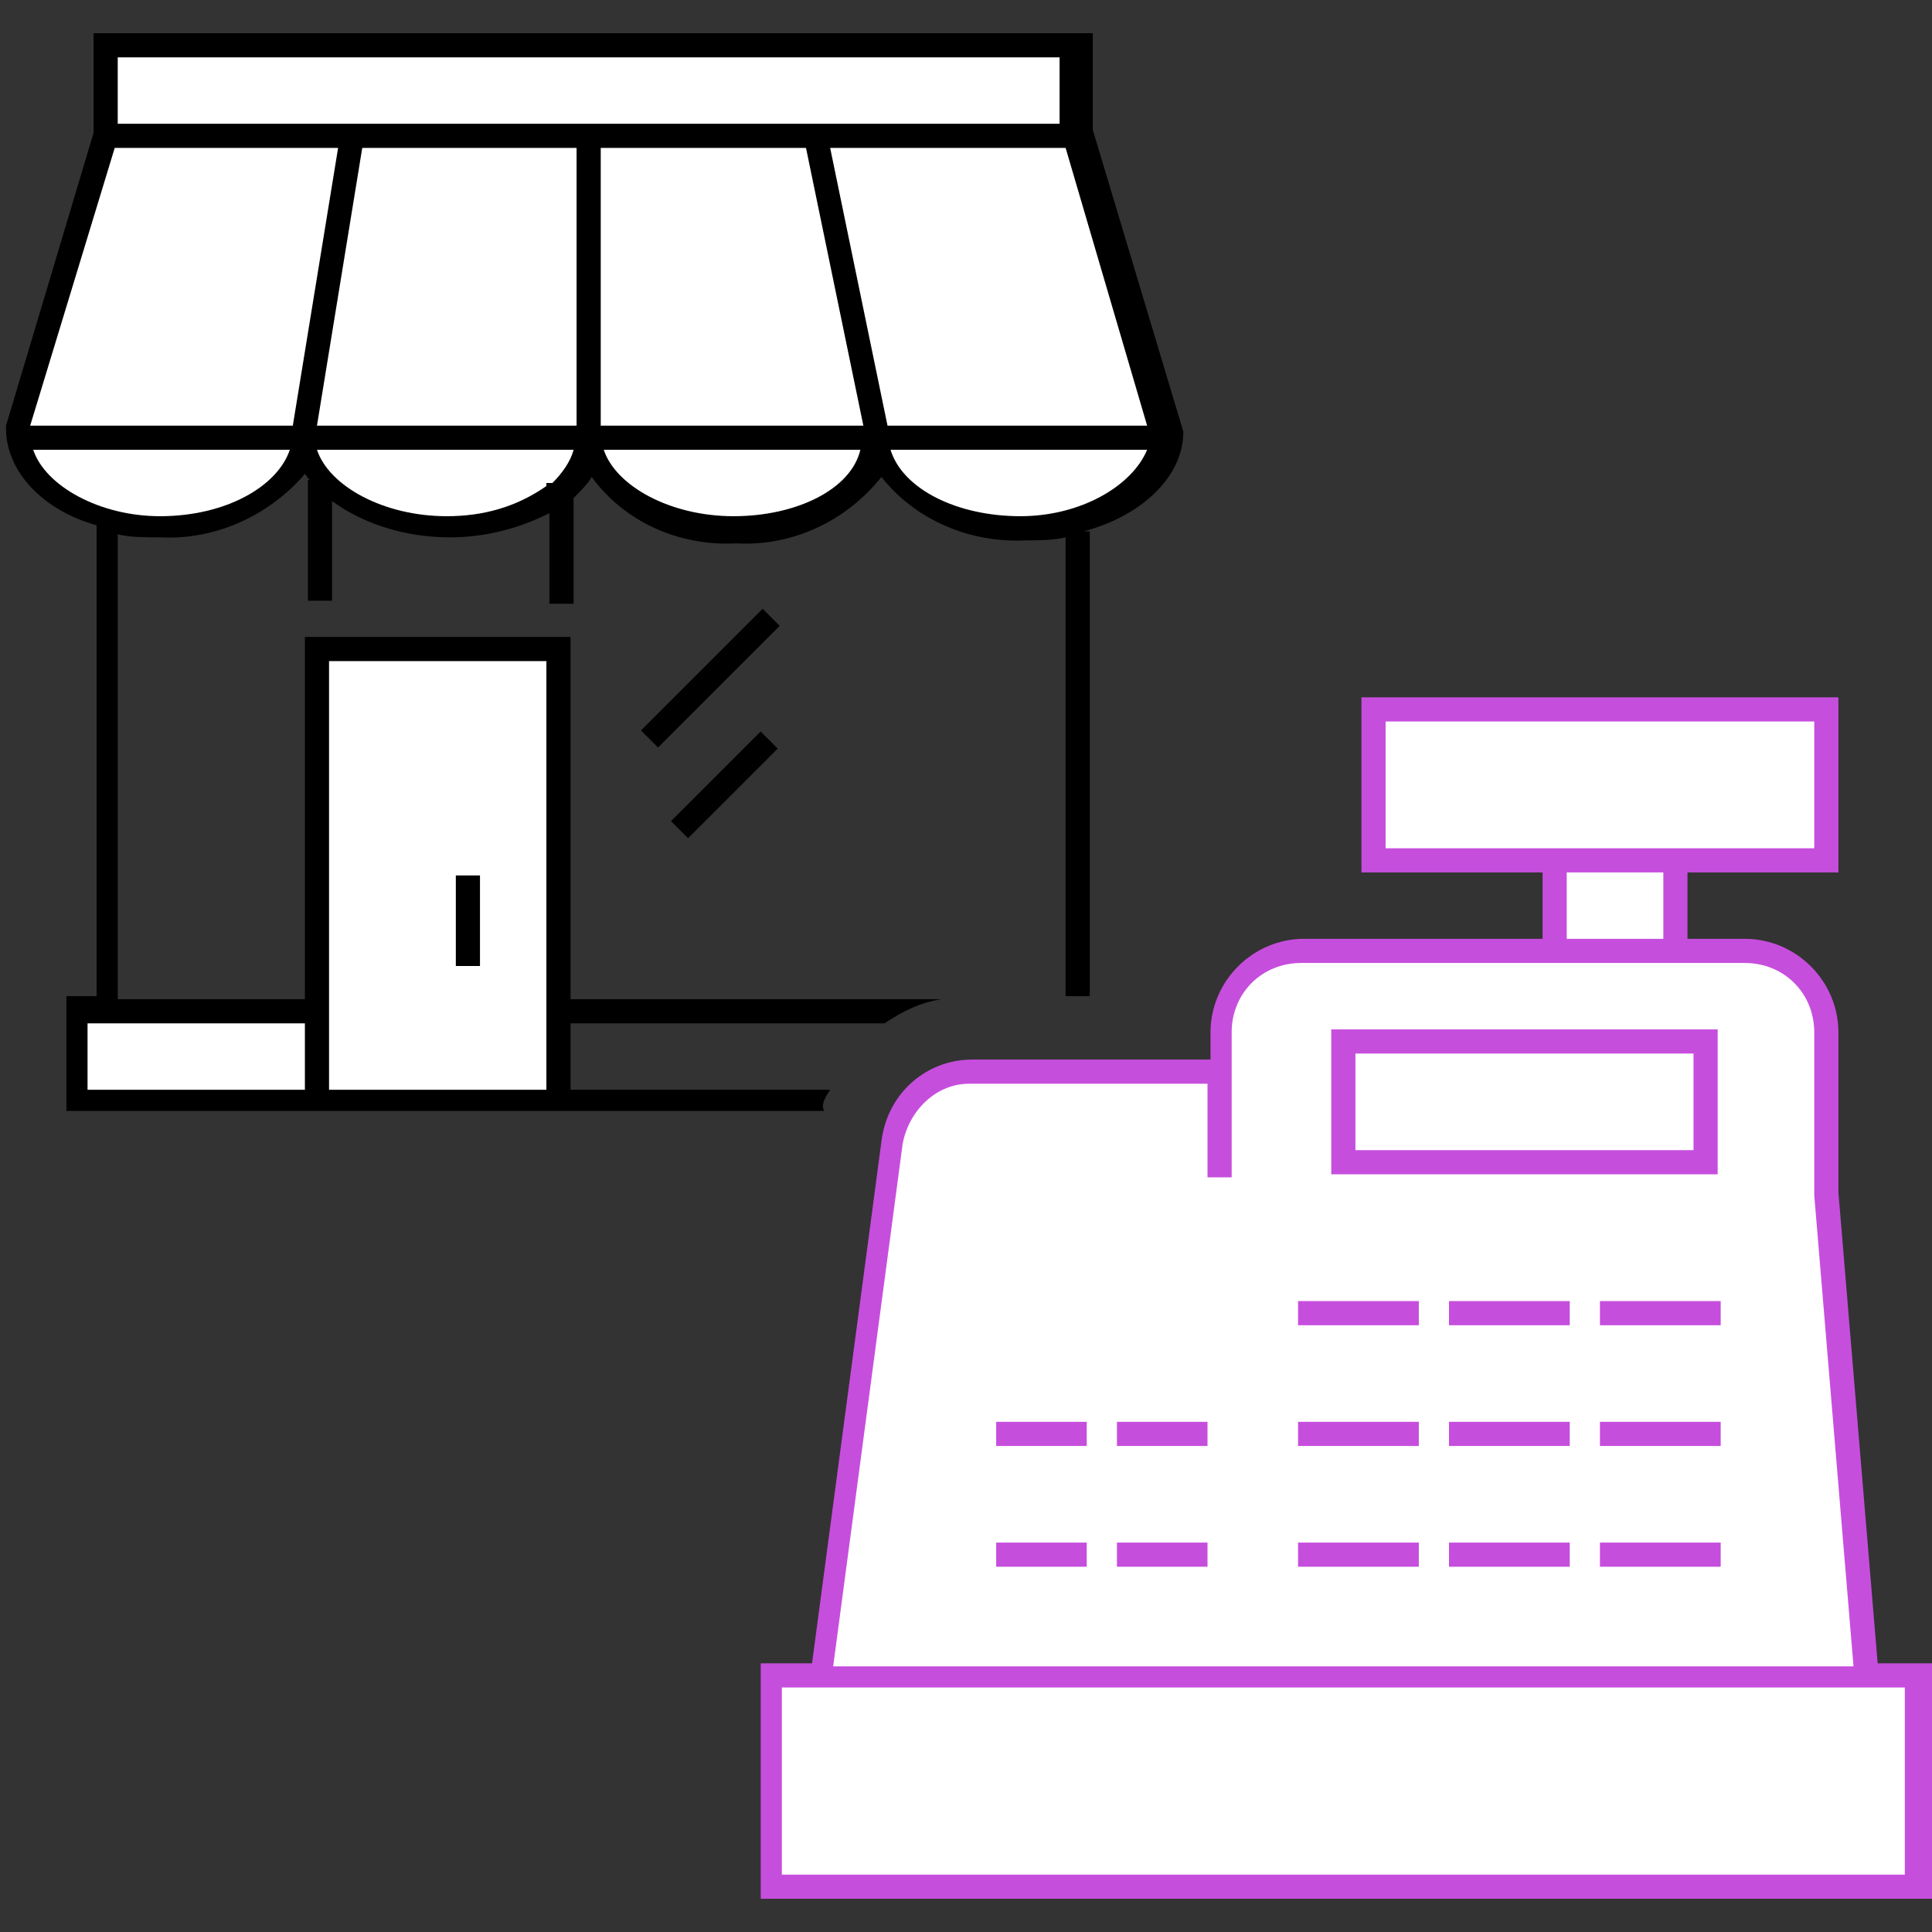 <?xml version="1.0" encoding="utf-8"?>
<!-- Generator: Adobe Illustrator 21.1.0, SVG Export Plug-In . SVG Version: 6.00 Build 0)  -->
<svg version="1.1" id="icons" xmlns="http://www.w3.org/2000/svg" xmlns:xlink="http://www.w3.org/1999/xlink" x="0px" y="0px"
	 viewBox="0 0 64 64" style="enable-background:new 0 0 64 64;" xml:space="preserve">
<rect x="0" y="0" width="64" height="64" fill="#333333" stroke="none"/>
<style type="text/css">
	.st0{fill:#FFFFFF;}
	.st1{fill:#C64EDD;}
</style>
<title>retail-store-operations-64</title>
<path d="M27.5,36.1h-8.6v-2.2h10.4c0.6-0.4,1.2-0.7,1.9-0.8H18.9v-12h-8.8v12H3.9V17.7c0.4,0.1,0.9,0.1,1.4,0.1
	c1.8,0.1,3.6-0.7,4.8-2.1c0.1,0.1,0.1,0.2,0.2,0.2h-0.1v4h0.8v-3.3c1.1,0.8,2.5,1.2,3.9,1.2c1.2,0,2.3-0.3,3.3-0.8V20h0.8v-3.5
	c0.2-0.2,0.5-0.5,0.6-0.7c1.1,1.5,2.9,2.3,4.8,2.2c1.8,0.1,3.6-0.7,4.8-2.2c1.1,1.4,2.9,2.2,4.8,2.1c0.4,0,0.9,0,1.3-0.1V33h0.8
	V17.6h-0.2c1.9-0.5,3.3-1.8,3.3-3.3l-3-10V1.1H3.1v3.3l-2.9,9.7l0,0.1c0,1.4,1.2,2.7,3,3.2h0v15.6h-1v3.8h25.1
	C27.2,36.6,27.3,36.4,27.5,36.1z"/>
<path class="st0" d="M18.3,16h-0.2v0.1c-1,0.7-2.1,1-3.3,1c-2.1,0-3.9-1-4.3-2.2h8.5C18.9,15.3,18.6,15.7,18.3,16z"/>
<polygon class="st0" points="10.5,14.1 12,4.9 19.1,4.9 19.1,14.1 "/>
<path class="st0" d="M24.3,17.1c-2.1,0-3.9-1-4.3-2.2h8.5C28.2,16.2,26.4,17.1,24.3,17.1L24.3,17.1z"/>
<polygon class="st0" points="19.9,14.1 19.9,4.9 26.7,4.9 28.6,14.1 "/>
<path class="st0" d="M33.8,17.1c-2.1,0-3.9-0.9-4.3-2.2H38C37.5,16.1,35.8,17.1,33.8,17.1L33.8,17.1z"/>
<polygon class="st0" points="38,14.1 29.4,14.1 27.5,4.9 35.3,4.9 "/>
<rect x="3.9" y="1.9" class="st0" width="31.2" height="2.2"/>
<polygon class="st0" points="3.8,4.9 11.2,4.9 9.7,14.1 1,14.1 "/>
<path class="st0" d="M1.1,14.9h8.5c-0.4,1.2-2.1,2.2-4.3,2.2C3.3,17.1,1.5,16.1,1.1,14.9L1.1,14.9z"/>
<polygon class="st0" points="10.1,36 10.1,36.1 2.9,36.1 2.9,33.9 10.1,33.9 "/>
<rect x="10.9" y="21.9" class="st0" width="7.2" height="14.2"/>
<rect x="21.9" y="25.6" transform="matrix(0.707 -0.707 0.707 0.707 -11.355 24.586)" width="4.2" height="0.8"/>
<rect x="20.7" y="22.1" transform="matrix(0.707 -0.707 0.707 0.707 -9.027 23.207)" width="5.7" height="0.8"/>
<rect x="15.1" y="29" width="0.8" height="3"/>
<path class="st1" d="M62.2,55.1l-1.3-15.6v-5.3c0-1.7-1.4-3.1-3.1-3.1h-1.9v-2.2h5v-5.8H45.1v5.8h6v2.2h-7.9c-1.7,0-3.1,1.4-3.1,3.1
	v0.9h-7.9c-1.5,0-2.8,1.1-3,2.7l-2.3,17.3h-1.7v7.8h38.8v-7.8H62.2z"/>
<rect x="45.9" y="23.9" class="st0" width="14.2" height="4.2"/>
<rect x="51.9" y="28.9" class="st0" width="3.2" height="2.2"/>
<path class="st0" d="M29.9,37.9c0.2-1.1,1.1-2,2.2-2h7.9V39h0.8v-4.8c0-1.3,1-2.3,2.3-2.3h14.7c1.3,0,2.3,1,2.3,2.3l0,5.4l1.3,15.6
	H27.6L29.9,37.9z"/>
<rect x="25.9" y="55.9" class="st0" width="37.2" height="6.2"/>
<rect x="43" y="51.1" class="st1" width="4" height="0.8"/>
<rect x="48" y="51.1" class="st1" width="4" height="0.8"/>
<rect x="53" y="51.1" class="st1" width="4" height="0.8"/>
<rect x="43" y="47.1" class="st1" width="4" height="0.8"/>
<rect x="48" y="47.1" class="st1" width="4" height="0.8"/>
<rect x="53" y="47.1" class="st1" width="4" height="0.8"/>
<rect x="43" y="43.1" class="st1" width="4" height="0.8"/>
<rect x="48" y="43.1" class="st1" width="4" height="0.8"/>
<rect x="53" y="43.1" class="st1" width="4" height="0.8"/>
<rect x="44.1" y="34.1" class="st1" width="12.8" height="4.8"/>
<rect x="44.9" y="34.9" class="st0" width="11.2" height="3.2"/>
<rect x="33" y="51.1" class="st1" width="3" height="0.8"/>
<rect x="37" y="51.1" class="st1" width="3" height="0.8"/>
<rect x="33" y="47.1" class="st1" width="3" height="0.8"/>
<rect x="37" y="47.1" class="st1" width="3" height="0.8"/>
</svg>
